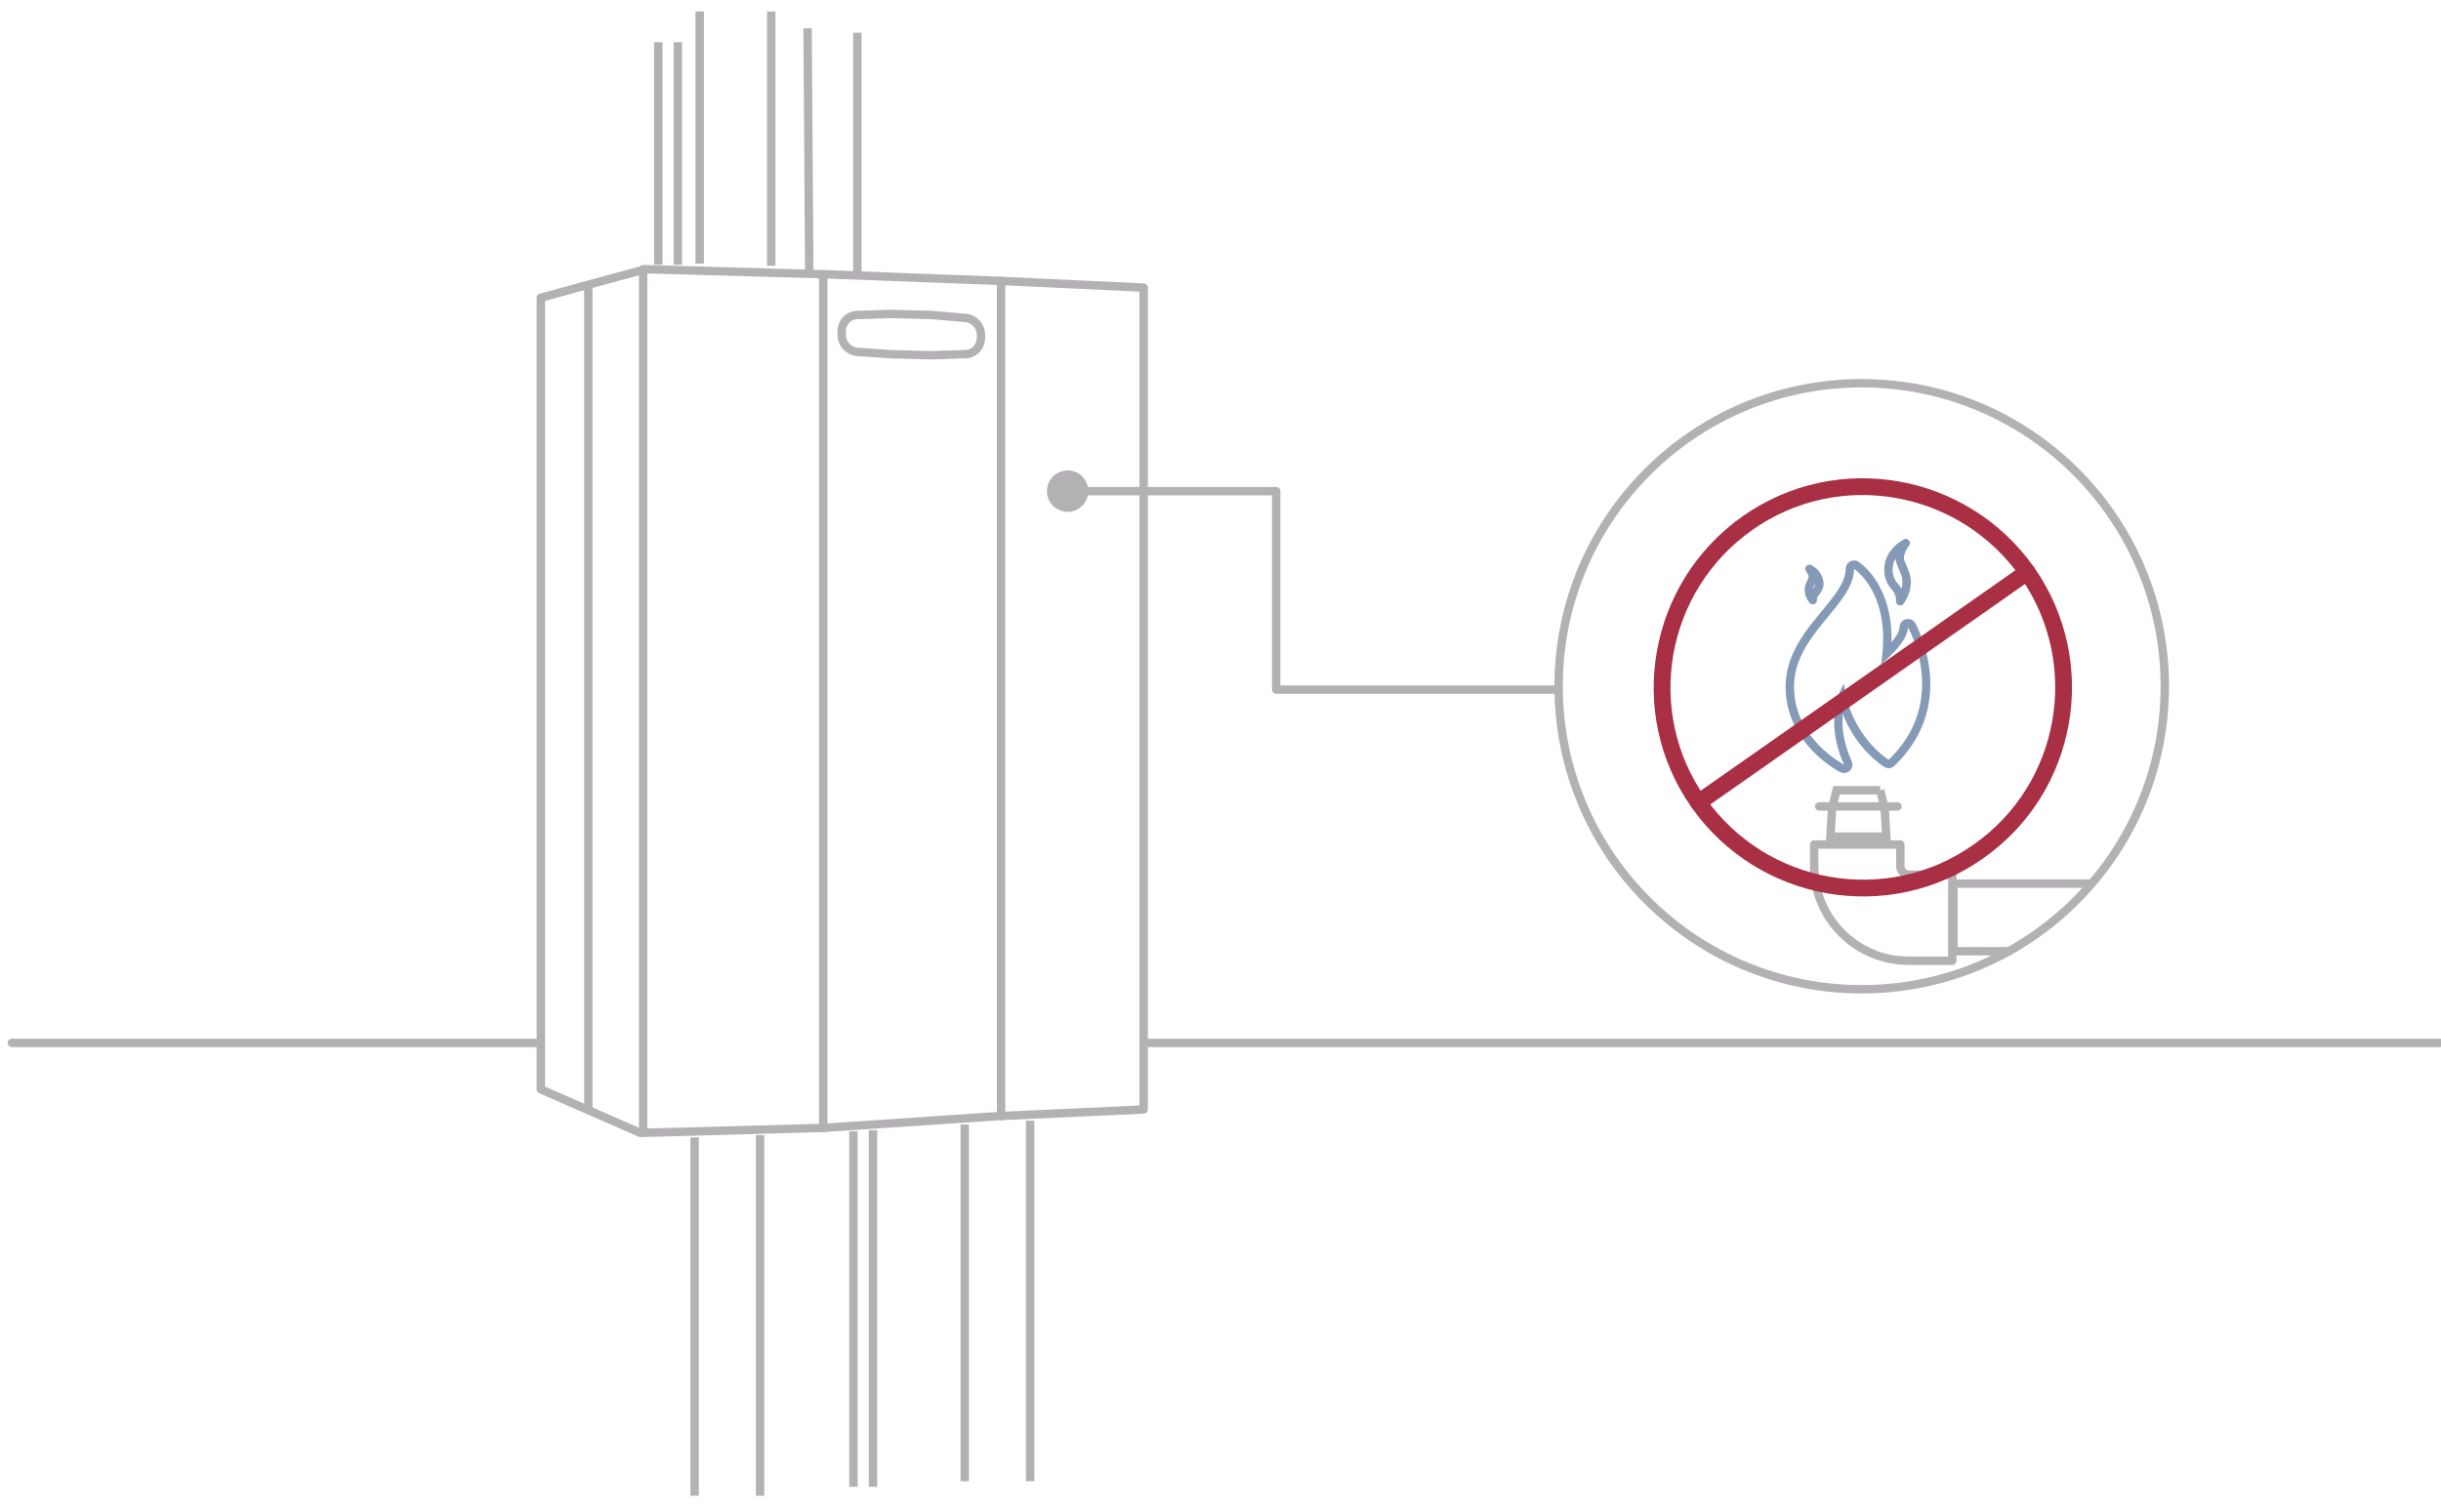 <?xml version="1.0" encoding="iso-8859-1"?>
<!-- Generator: Adobe Illustrator 26.2.1, SVG Export Plug-In . SVG Version: 6.00 Build 0)  -->
<svg version="1.1" id="Layer_3" xmlns="http://www.w3.org/2000/svg" xmlns:xlink="http://www.w3.org/1999/xlink" x="0px" y="0px"
	 viewBox="0 0 436.5 270.5" style="enable-background:new 0 0 436.5 270.5;" xml:space="preserve">
<polygon style="fill:none;stroke:#B3B1B3;stroke-width:1.5;stroke-linecap:round;stroke-linejoin:round;stroke-miterlimit:10;" points="
	96.712,53.25 115.412,48.15 147.212,49.05 179.012,50.25 204.512,51.45 204.512,198.451 178.412,199.65 147.212,201.75 
	114.512,202.65 96.712,194.85 "/>
<line style="fill:none;stroke:#B3B1B3;stroke-width:1.5;stroke-linecap:round;stroke-linejoin:round;stroke-miterlimit:10;" x1="105.212" y1="51.45" x2="105.212" y2="197.85"/>
<line style="fill:none;stroke:#B3B1B3;stroke-width:1.5;stroke-linecap:round;stroke-linejoin:round;stroke-miterlimit:10;" x1="115.012" y1="48.15" x2="115.012" y2="202.65"/>
<line style="fill:none;stroke:#B3B1B3;stroke-width:1.5;stroke-linecap:round;stroke-linejoin:round;stroke-miterlimit:10;" x1="147.212" y1="49.05" x2="147.212" y2="201.75"/>
<line style="fill:none;stroke:#B3B1B3;stroke-width:1.5;stroke-linecap:round;stroke-linejoin:round;stroke-miterlimit:10;" x1="179.012" y1="50.25" x2="179.012" y2="199.65"/>
<g>
	<path style="fill:none;stroke:#B3B1B3;stroke-width:1.5;stroke-miterlimit:10;" d="M125.112,2.05v45.1 M137.912,47.55V2.05l0,0"/>
</g>
<g>
	<path style="fill:none;stroke:#B3B1B3;stroke-width:1.5;stroke-miterlimit:10;" d="M124.212,267.55v-64.1 M135.912,203.05v64.5"/>
</g>
<g>
	<path style="fill:none;stroke:#B3B1B3;stroke-width:1.5;stroke-miterlimit:10;" d="M172.512,264.951V201.15 M184.212,200.451v64.5"
		/>
</g>
<g>
	<path style="fill:none;stroke:#B3B1B3;stroke-width:1.5;stroke-miterlimit:10;" d="M144.712,48.75l-0.3-43.7 M153.312,5.85v43.2"/>
</g>
<g>
	<path style="fill:none;stroke:#B3B1B3;stroke-width:1.5;stroke-miterlimit:10;" d="M117.712,47.35V7.55 M121.212,7.55v39.8"/>
</g>
<g>
	<path style="fill:none;stroke:#B3B1B3;stroke-width:1.5;stroke-miterlimit:10;" d="M152.612,265.951V202.35 M156.112,202.15v63.801
		"/>
</g>
<path style="fill:none;stroke:#B3B1B3;stroke-width:1.5;stroke-linecap:round;stroke-linejoin:round;stroke-miterlimit:10;" d="
	M175.412,60.45c0,1.6-1.3,3-3,2.9l-5.8,0.2l-7.4-0.2l-5.7-0.4c-1.6,0-3-1.4-3-3v-0.7c0-1.6,1.3-3,3-2.9l5.7-0.2l7.4,0.2l5.8,0.5
	c1.6,0,3,1.4,3,3V60.45z"/>
<g>
	<path style="fill:none;stroke:#B3B1B3;stroke-width:1.5;stroke-linecap:round;stroke-linejoin:round;stroke-miterlimit:10;" d="
		M341.312,171.85h7.8v-15.397h-7.8c-0.8,0-1.5-0.701-1.5-1.5v-3.9h-15.4v3.9C324.412,164.35,332.012,171.85,341.312,171.85z"/>
</g>
<line style="fill:none;stroke:#B3B1B3;stroke-width:1.5;stroke-linecap:round;stroke-linejoin:round;stroke-miterlimit:10;" x1="339.312" y1="144.25" x2="325.312" y2="144.25"/>
<path style="fill:none;stroke:#859AB6;stroke-width:1.5;stroke-linecap:round;stroke-linejoin:round;stroke-miterlimit:10;" d="
	M340.787,97.15c0,0-1.6,1.9-0.897,3.5c0,0,0.6,1.4,0.7,1.7c0,0,1.197,2.3-0.803,5.2c0,0,0.2-1.4-1-2.7c0,0-1-0.9-1.1-2.7
	C337.687,102.05,337.387,99.05,340.787,97.15z"/>
<path style="fill:none;stroke:#859AB6;stroke-width:1.5;stroke-linecap:round;stroke-linejoin:round;stroke-miterlimit:10;" d="
	M325.363,104.35c-0.1,1-0.6,1.5-0.6,1.5c-0.7,0.7-0.602,1.5-0.602,1.5c-1.198-1.5-0.5-2.8-0.5-2.8c0.102-0.1,0.399-0.9,0.399-0.9
	c0.4-0.9-0.5-1.9-0.5-1.9C325.463,102.75,325.263,104.45,325.363,104.35z"/>
<g>
	<path style="fill:none;stroke:#B3B1B3;stroke-width:1.5;stroke-miterlimit:10;" d="M336.212,141.35l0.8,3.2l0.3,5.1h-10l0.3-5.1
		l0.8-3.2H336.212"/>
</g>
<circle style="fill:none;stroke:#B3B1B3;stroke-width:1.5;stroke-linecap:round;stroke-linejoin:round;stroke-miterlimit:10;" cx="332.912" cy="122.75" r="54.2"/>
<polyline style="fill:none;stroke:#B3B1B3;stroke-width:1.5;stroke-linecap:round;stroke-linejoin:round;stroke-miterlimit:10;" points="
	373.812,158.05 349.312,158.05 349.312,170.15 359.312,170.15 "/>
<polyline style="fill:none;stroke:#B3B1B3;stroke-width:1.5;stroke-linecap:round;stroke-linejoin:round;stroke-miterlimit:10;" points="
	278.612,123.35 228.212,123.35 228.212,87.85 190.912,87.85 "/>
<circle style="fill:#B3B1B3;" cx="190.912" cy="87.85" r="3.7"/>
<line style="fill:none;stroke:#B3B1B3;stroke-width:1.5;stroke-linecap:round;stroke-linejoin:round;stroke-miterlimit:10;" x1="2.112" y1="186.55" x2="96.312" y2="186.55"/>
<line style="fill:none;stroke:#B3B1B3;stroke-width:1.5;stroke-linecap:round;stroke-linejoin:round;stroke-miterlimit:10;" x1="205.512" y1="186.55" x2="436.312" y2="186.55"/>
<g>
	<path style="fill:#859AB6;" d="M331.543,101.75c0,0,6.885,4.359,4.819,17.076c0,0,4.815-3.832,4.815-6.62
		c0,0,7.573,13.068-3.443,23.695c0,0-6.881-4.182-7.98-13.591c0,0-3.991,5.574,0,14.462c0,0-8.949-4.53-8.949-13.938
		C320.805,113.424,331.543,108.196,331.543,101.75 M331.543,100.25c-0.249,0-0.498,0.062-0.726,0.186
		c-0.479,0.264-0.774,0.767-0.774,1.314c0,2.38-1.979,4.779-4.271,7.556c-3.032,3.675-6.469,7.841-6.469,13.529
		c0,10.212,9.373,15.075,9.771,15.276c0.215,0.109,0.447,0.162,0.68,0.162c0.377,0,0.75-0.143,1.034-0.415
		c0.459-0.438,0.595-1.12,0.332-1.699c-1.542-3.436-1.8-6.296-1.585-8.45c2.442,6.38,7.175,9.325,7.421,9.475
		c0.24,0.146,0.512,0.218,0.778,0.218c0.379,0,0.754-0.144,1.041-0.421c11.729-11.311,3.782-25.385,3.7-25.526
		c-0.273-0.471-0.772-0.748-1.298-0.748c-0.129,0-0.26,0.017-0.392,0.051c-0.653,0.176-1.108,0.771-1.108,1.449
		c0,0.691-0.61,1.687-1.437,2.683c0.251-10.377-5.618-14.229-5.897-14.407C332.101,100.328,331.823,100.25,331.543,100.25
		L331.543,100.25z"/>
</g>
<g>
	<path style="fill:none;stroke:#A93044;stroke-width:3;stroke-linecap:round;stroke-linejoin:round;stroke-miterlimit:10;" d="
		M353.712,152.35c-16.2,11.4-38.602,7.4-50-8.8c-11.4-16.2-7.4-38.6,8.8-50c16.2-11.4,38.6-7.4,50,8.8
		C373.912,118.65,369.912,141.05,353.712,152.35z"/>
	
		<line style="fill:none;stroke:#A93044;stroke-width:3;stroke-linecap:round;stroke-linejoin:round;stroke-miterlimit:10;" x1="362.512" y1="102.35" x2="303.712" y2="143.55"/>
</g>
</svg>
